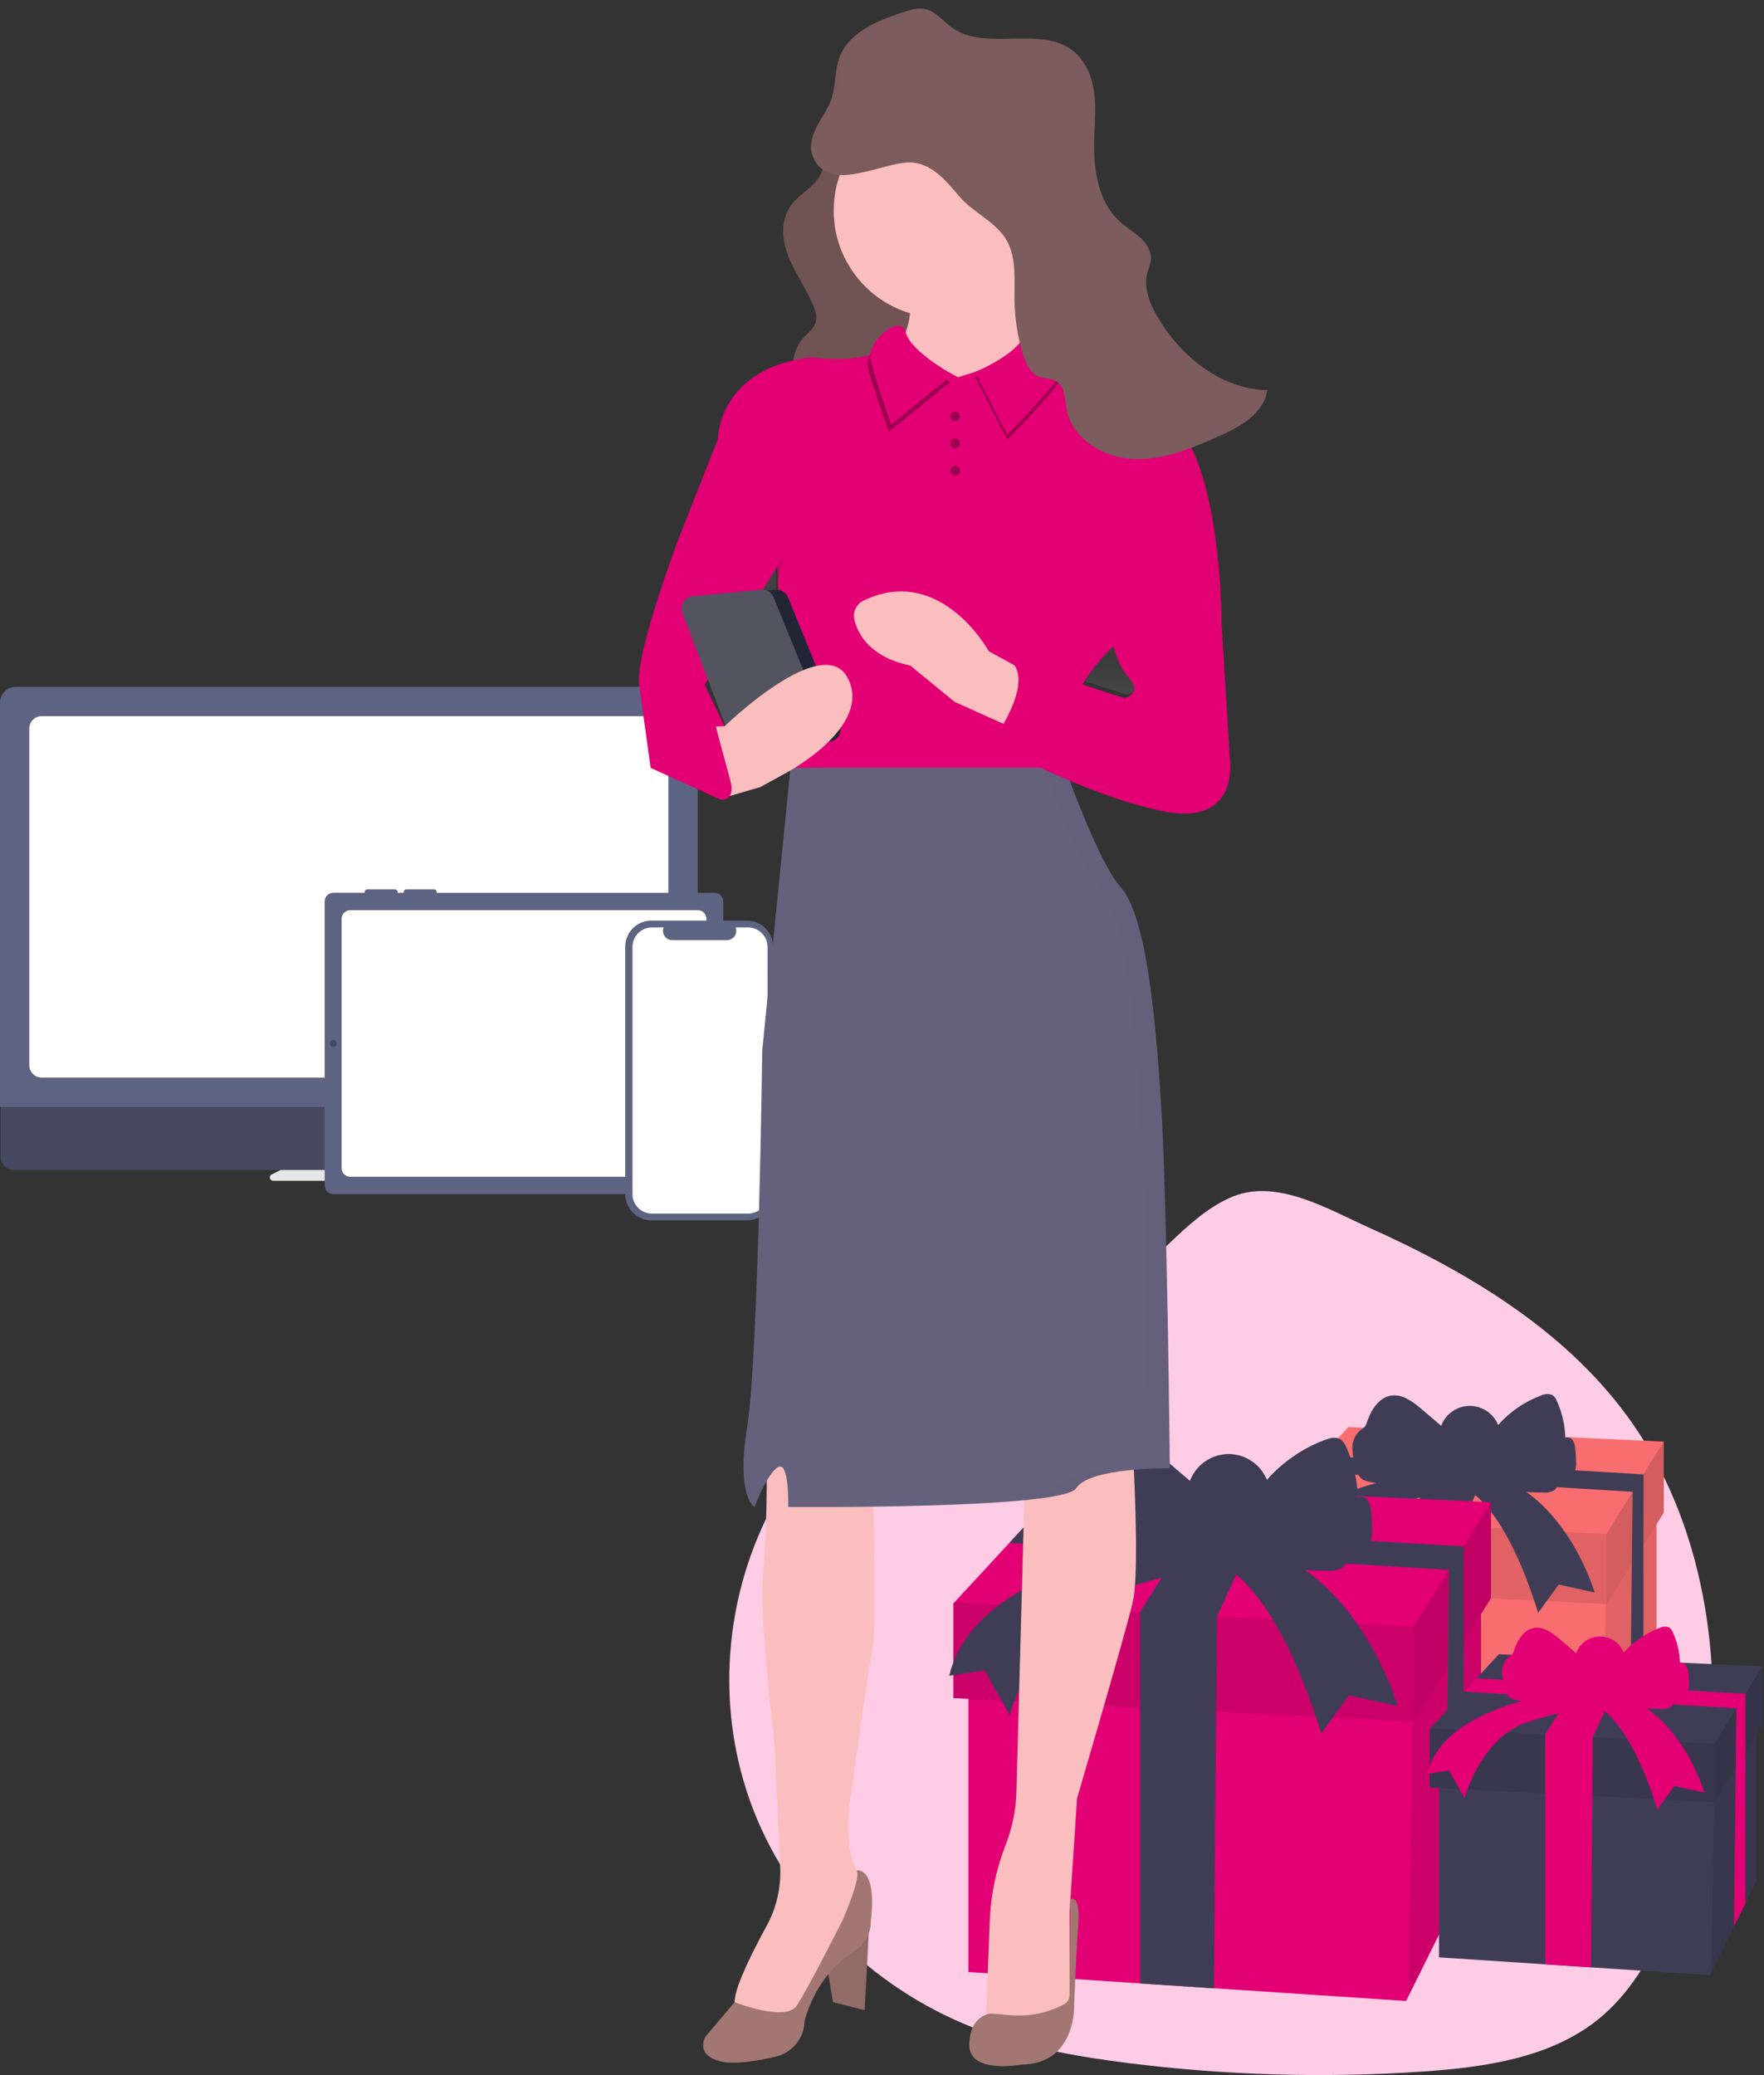 <svg width="357" height="420" viewBox="0 0 357 420" fill="none" xmlns="http://www.w3.org/2000/svg">
<rect x="0" y="0" width="357" height="420" fill="#333333" stroke="none"/>
<path d="M223.952 262.316C207.152 272.079 185.953 274.364 170.965 286.54C165.676 290.842 161.406 296.217 157.963 301.989C146.784 320.763 144.488 344.194 151.837 364.642C159.186 385.09 176.061 402.191 196.949 410.377C206.937 414.292 217.655 416.223 228.351 417.564C248.08 420.043 268.024 420.622 287.882 419.281C300.434 418.433 313.683 416.524 323.338 408.799C329.775 403.65 333.97 396.376 337.21 388.974C345.975 368.826 348.689 346.737 345.031 325.184C342.799 312.149 338.186 299.393 330.58 288.386C317.781 269.858 297.644 257.692 277.014 248.444C268.914 244.829 258.561 238.521 249.528 242.168C240.023 246.031 232.996 257.059 223.952 262.316Z" fill="#FFCCE6"/>
<path d="M335.247 302.719V343.872L324.358 365.833L324.014 366.53L295.209 364.631L284.137 363.891L258.433 362.196V312.964L284.137 313.683L295.627 314.005L324.701 314.831L335.247 302.719Z" fill="#F86D70"/>
<path opacity="0.1" d="M335.247 305.143V343.872L332.586 349.236L329.861 354.739L324.358 365.832L324.969 324.679L325.087 316.375L330.312 310.593L332.597 308.071L335.247 305.143Z" fill="black"/>
<path d="M336.717 291.786V306.162L335.247 308.522L332.597 312.728L330.258 316.45L325.087 324.679L324.969 324.668L256.169 321.128V306.956L256.341 306.763L264.548 297.869L267.519 294.651L272.894 288.836L336.717 291.786Z" fill="#F86D70"/>
<path opacity="0.1" d="M325.098 310.497V324.68L256.18 321.129V306.957L256.351 306.764L325.098 310.497Z" fill="black"/>
<path opacity="0.15" d="M336.717 291.785V306.161L325.098 324.678V310.495L336.717 291.785Z" fill="black"/>
<path d="M332.619 298.404L332.608 308.06L332.597 312.726L332.576 349.235L329.851 354.738L330.258 316.449L330.323 310.592L330.419 301.945L264.559 297.879L267.53 294.66L332.619 298.404Z" fill="#3F3D56"/>
<path d="M300.283 298.878L295.67 308.898L295.627 314.005L295.209 364.621L284.137 363.891V308.222L290.038 298.867H300.283V298.878Z" fill="#3F3D56"/>
<path d="M285.092 299.554C282.432 300.445 279.557 300.541 276.832 299.844C276.306 299.737 275.802 299.501 275.383 299.168C274.933 298.664 274.622 298.052 274.482 297.398C273.999 296.036 273.731 294.598 273.688 293.15C273.656 291.68 274.31 290.274 275.458 289.352C275.705 289.202 275.92 289.041 276.134 288.848C276.381 288.536 276.553 288.182 276.66 287.796C277.464 285.382 279.031 282.851 281.541 282.464C283.859 282.11 285.961 283.73 287.753 285.243L291.669 288.579C292.86 285.382 296.411 283.752 299.608 284.932C301.238 285.543 302.547 286.799 303.191 288.418C305.562 285.747 308.544 283.687 311.891 282.443C312.599 282.078 313.447 282.046 314.177 282.357C314.595 282.657 314.906 283.087 315.088 283.58C316.151 285.919 316.73 288.44 316.783 291.004C317.341 290.811 317.974 291.025 318.296 291.519C318.597 292.012 318.768 292.57 318.8 293.15C318.908 294.051 318.961 294.941 318.961 295.853C319.058 296.808 318.822 297.763 318.285 298.546C317.492 299.479 316.108 299.576 314.917 299.597C315.507 300.123 315.217 301.185 314.563 301.625C313.865 302 313.061 302.161 312.278 302.076C309.231 302.076 305.991 301.958 303.459 300.273C302.461 299.597 301.624 298.718 300.616 298.042C298.159 296.411 295.07 296.347 292.227 296.475C289.577 296.604 287.538 298.728 285.092 299.554Z" fill="#3F3D56"/>
<path d="M284.534 298.878C284.534 298.878 259.13 302.418 255.579 317.77L260.9 316.987L264.633 323.682C264.633 323.682 268.571 308.716 280.189 305.165C291.808 301.614 295.939 301.034 295.939 301.034C295.939 301.034 304.038 302.998 311.291 326.439L315.432 320.721L322.716 322.298C322.716 322.298 317.395 303.974 303.019 298.867L284.534 298.878Z" fill="#3F3D56"/>
<path d="M299.737 318.811V374.404L285.039 404.046V404.057L284.578 404.99L245.666 402.416L230.711 401.429L195.994 399.133V332.628L230.711 333.605L246.235 334.045L285.511 335.15L299.737 318.811Z" fill="#E20074"/>
<path opacity="0.1" d="M299.736 322.094V374.415L296.142 381.657V381.668L292.463 389.092L285.039 404.068L285.865 348.474L286.036 337.263L293.096 329.453V329.443L296.175 326.042L299.736 322.094Z" fill="black"/>
<path d="M301.743 304.05V323.478L299.747 326.654L296.185 332.329L293.031 337.361L286.058 348.475L285.886 348.464L192.948 343.69V324.53L193.173 324.283L204.277 312.278L208.289 307.922L215.552 300.059L301.743 304.05Z" fill="#E20074"/>
<path opacity="0.1" d="M286.047 329.324V348.484L192.948 343.689V324.528L193.173 324.281L286.047 329.324Z" fill="black"/>
<path opacity="0.15" d="M301.743 304.037V323.466L286.047 348.473V329.324L301.743 304.037Z" fill="black"/>
<path d="M296.196 312.985L296.185 326.03V332.317L296.164 381.645V381.656L292.484 389.08L293.042 337.359L293.117 329.442V329.431L293.246 317.748L204.287 312.266L208.299 307.91L296.196 312.985Z" fill="#3F3D56"/>
<path d="M252.521 313.629L246.288 327.168L246.235 334.066L245.666 402.437L230.711 401.45V326.278L238.693 313.64H252.521V313.629Z" fill="#3F3D56"/>
<path d="M231.998 314.541C228.394 315.743 224.521 315.871 220.841 314.938C220.122 314.799 219.457 314.487 218.888 314.037C218.277 313.361 217.858 312.535 217.676 311.644C217.032 309.799 216.668 307.857 216.614 305.905C216.657 303.952 217.408 301.914 219.006 300.787C219.328 300.594 219.629 300.358 219.908 300.112C220.229 299.693 220.455 299.21 220.583 298.685C221.667 295.434 223.78 292.001 227.171 291.475C230.293 290.993 233.146 293.17 235.549 295.23L240.828 299.725C242.437 295.413 247.243 293.213 251.567 294.823C253.755 295.638 255.515 297.344 256.394 299.522C259.591 295.895 263.636 293.117 268.152 291.422C269.161 291.046 270.33 290.746 271.253 291.304C271.822 291.711 272.24 292.291 272.476 292.945C273.914 296.099 274.697 299.511 274.772 302.976C275.523 302.719 276.349 302.997 276.799 303.652C277.207 304.317 277.443 305.079 277.475 305.862C277.615 307.074 277.69 308.286 277.69 309.499C277.69 310.775 277.572 312.192 276.735 313.146C275.652 314.402 273.785 314.53 272.133 314.573C272.927 315.281 272.54 316.708 271.65 317.309C270.706 317.813 269.622 318.028 268.56 317.91C264.441 317.867 260.074 317.749 256.652 315.464C255.3 314.563 254.174 313.361 252.811 312.471C249.485 310.271 245.323 310.164 241.471 310.346C238.049 310.55 235.303 313.425 231.998 314.541Z" fill="#3F3D56"/>
<path d="M231.247 313.628C231.247 313.628 196.928 318.413 192.111 339.161L199.299 338.099L204.352 347.143C204.352 347.143 209.673 326.899 225.368 322.135C241.064 317.372 246.653 316.546 246.653 316.546C246.653 316.546 257.553 319.207 267.401 350.866L272.991 343.141L282.861 345.276C282.861 345.276 275.673 320.537 256.255 313.617H231.247V313.628Z" fill="#3F3D56"/>
<path d="M355.438 346.426V380.842L346.34 399.198L346.05 399.777L321.965 398.19L312.707 397.578L291.229 396.162V355.008L312.707 355.609L322.319 355.877L346.63 356.564L355.438 346.426Z" fill="#3F3D56"/>
<path opacity="0.1" d="M355.437 348.453V380.842L353.217 385.326L350.932 389.918V389.929L346.34 399.198L346.855 364.792L346.962 357.851L351.329 353.013L353.238 350.91L355.437 348.453Z" fill="black"/>
<path d="M356.671 337.284V349.31L355.438 351.274L353.228 354.792L351.275 357.904L346.962 364.78H346.855L289.341 361.819V349.965L289.48 349.804L296.346 342.369L298.835 339.687L303.33 334.816L356.671 337.284Z" fill="#3F3D56"/>
<path opacity="0.1" d="M346.962 352.926V364.78L289.33 361.819V349.965L289.47 349.814L346.962 352.926Z" fill="black"/>
<path opacity="0.15" d="M356.671 337.285V349.312L346.962 364.782V352.927L356.671 337.285Z" fill="black"/>
<path d="M353.238 342.819V350.897L353.227 354.792L353.217 385.324L350.931 389.916L351.275 357.903L351.318 353L351.404 345.769L296.335 342.379L298.824 339.697L353.238 342.819Z" fill="#E20074"/>
<path d="M326.214 343.219L322.351 351.598L322.319 355.867L321.965 398.18L312.707 397.568V351.04L317.642 343.219H326.214Z" fill="#E20074"/>
<path d="M313.501 343.787C311.269 344.528 308.877 344.614 306.602 344.034C306.152 343.948 305.744 343.755 305.401 343.466C305.025 343.047 304.768 342.543 304.65 341.985C304.242 340.848 304.017 339.646 303.974 338.423C303.953 337.2 304.489 336.031 305.455 335.259C305.658 335.14 305.851 334.99 306.012 334.829C306.216 334.572 306.366 334.272 306.442 333.95C307.117 331.922 308.426 329.809 310.518 329.487C312.449 329.186 314.219 330.538 315.711 331.804L318.983 334.593C319.97 331.922 322.952 330.56 325.624 331.557C326.986 332.061 328.07 333.124 328.617 334.475C330.602 332.244 333.101 330.527 335.901 329.487C336.491 329.176 337.199 329.154 337.811 329.412C338.165 329.669 338.422 330.023 338.573 330.431C339.463 332.383 339.946 334.497 339.989 336.642C340.461 336.482 340.976 336.653 341.255 337.072C341.501 337.479 341.652 337.941 341.684 338.423C341.77 339.174 341.813 339.925 341.813 340.676C341.888 341.47 341.684 342.275 341.222 342.929C340.547 343.712 339.399 343.787 338.379 343.809C338.776 344.302 338.701 345.021 338.208 345.418C338.176 345.45 338.133 345.472 338.09 345.504C337.5 345.815 336.835 345.944 336.169 345.879C333.627 345.879 330.913 345.783 328.799 344.367C327.962 343.809 327.265 343.069 326.428 342.511C324.401 341.159 321.794 341.084 319.412 341.202C317.256 341.32 315.55 343.101 313.501 343.787Z" fill="#E20074"/>
<path d="M313.039 343.219C313.039 343.219 291.797 346.18 288.836 359.021L293.278 358.346L296.4 363.946C296.4 363.946 299.693 351.426 309.402 348.465C319.122 345.504 322.577 345.01 322.577 345.01C322.577 345.01 329.325 346.663 335.397 366.242L338.862 361.467L344.934 362.819C344.934 362.819 340.493 347.51 328.467 343.251L313.039 343.219Z" fill="#E20074"/>
<path d="M95.02 237.684L91.802 236.333L89.602 220.219H60.25L57.857 236.268L54.982 237.706C54.65 237.877 54.51 238.285 54.682 238.618C54.8 238.854 55.036 238.993 55.293 238.993H94.763C95.138 238.993 95.449 238.693 95.449 238.307C95.439 238.038 95.278 237.792 95.02 237.684Z" fill="#E6E6E6"/>
<path d="M138.373 236.808H2.804C1.321 236.808 0.121 235.609 0.121 234.126V215.004H141.056V234.126C141.056 235.599 139.856 236.808 138.373 236.808Z" fill="#44495F"/>
<path d="M141.197 224.042H0V142.238C0 140.452 1.452 139 3.237 139H137.961C139.746 139 141.197 140.452 141.197 142.238V224.042Z" fill="#5D6482"/>
<path d="M132.767 218.101H8.431C7.05 218.101 5.94 216.982 5.93 215.61V147.442C5.93 146.06 7.05 144.951 8.431 144.941H132.767C134.148 144.941 135.257 146.06 135.267 147.442V215.61C135.257 216.982 134.138 218.101 132.767 218.101Z" fill="white"/>
<path d="M80.473 180.524C80.473 180.232 80.24 180 79.948 180L74.32 180C74.027 180 73.796 180.232 73.796 180.514C73.796 180.575 73.805 180.645 73.826 180.696L67.462 180.696C66.493 180.696 65.707 181.483 65.707 182.451L65.707 239.928C65.707 240.896 66.493 241.683 67.462 241.683L144.626 241.683C145.595 241.683 146.382 240.896 146.382 239.928L146.382 182.461C146.382 181.493 145.595 180.706 144.626 180.706L88.339 180.706C88.44 180.434 88.299 180.131 88.026 180.03C87.966 180.01 87.905 180 87.845 180L82.217 180C81.925 180 81.693 180.232 81.693 180.514C81.693 180.575 81.703 180.645 81.723 180.696L80.432 180.696C80.462 180.645 80.473 180.585 80.473 180.524Z" fill="#5D6482"/>
<path d="M69.136 185.97C69.136 185.002 69.923 184.215 70.891 184.215L141.208 184.215C142.176 184.215 142.963 185.002 142.963 185.97L142.963 236.418C142.963 237.386 142.176 238.173 141.207 238.173L70.891 238.173C69.923 238.173 69.136 237.386 69.136 236.418L69.136 185.97Z" fill="white"/>
<path d="M66.756 211.194C66.756 211.584 67.072 211.9 67.463 211.9C67.852 211.9 68.168 211.584 68.168 211.194C68.168 210.805 67.852 210.488 67.463 210.488C67.072 210.488 66.756 210.805 66.756 211.194Z" fill="#44495F"/>
<path d="M156.791 200.748L156.458 200.748L156.458 191.611C156.458 188.695 154.088 186.325 151.173 186.325L131.819 186.325C128.904 186.325 126.534 188.695 126.534 191.611L126.534 241.716C126.534 244.63 128.904 247 131.819 247L151.173 247C154.088 247 156.458 244.63 156.458 241.716L156.458 207.253L156.791 207.253L156.791 200.748Z" fill="#5D6482"/>
<path d="M151.385 187.708L148.864 187.708C149.257 188.666 148.793 189.766 147.835 190.148C147.613 190.24 147.371 190.289 147.129 190.289L136.045 190.289C135.006 190.289 134.169 189.453 134.169 188.414C134.169 188.172 134.22 187.93 134.31 187.708L131.951 187.708C129.771 187.708 128.007 189.472 128.007 191.652L128.007 241.686C128.007 243.864 129.771 245.629 131.951 245.629L151.395 245.629C153.574 245.629 155.339 243.864 155.339 241.686L155.339 191.652C155.329 189.472 153.563 187.708 151.385 187.708Z" fill="white"/>
<path d="M156.997 116.295C157.029 119.041 156.933 123.804 156.761 129.072L151.644 122.206L156.793 113.838L156.997 116.295Z" fill="url(#paint0_linear_2506_379)"/>
<path d="M228.061 140.614L219.5 137.868C221.023 135.497 222.804 133.298 224.8 131.313C224.95 131.174 225.272 130.862 225.55 130.605L225.282 130.659L225.701 130.283L225.947 130.229L225.561 130.605L226.023 130.508C226.537 132.665 227.546 134.671 228.941 136.377C231.998 139.756 228.093 140.593 228.093 140.593L228.061 140.614Z" fill="url(#paint1_linear_2506_379)"/>
<path d="M175.997 387.848L174.988 406.847L168.594 405.249L167.253 397.342L175.997 387.848Z" fill="#A27772"/>
<path opacity="0.1" d="M175.997 387.848L174.988 406.847L168.594 405.249L167.253 397.342L175.997 387.848Z" fill="black"/>
<path d="M199.459 409.369L209.211 411.386L216.464 405.024V387L216.625 384.554V384.479L216.657 383.954L217.976 363.978C217.976 363.978 227.761 330.677 229.241 324.283C230.314 319.745 229.853 306.067 229.52 298.514C229.37 295.413 229.241 293.343 229.241 293.343L207.709 288.129L207.28 304.683L205.703 362.669C205.596 366.359 204.856 370.018 203.504 373.451C203.504 373.515 203.45 373.59 203.429 373.644C201.562 378.504 200.5 383.632 200.307 388.835L199.577 407.277V407.781L199.459 409.369Z" fill="#FBBEBE"/>
<path opacity="0.1" d="M216.603 383.963V384.467L216.635 383.941L216.603 383.963Z" fill="black"/>
<path d="M215.294 405.679L215.402 405.625C216.045 405.26 216.442 404.584 216.442 403.844L216.603 384.469C216.603 384.469 218.706 382.967 218.202 389.779C217.697 396.592 217.365 406.762 217.365 406.762C217.365 406.762 217.279 417.866 206.679 417.866C206.679 417.866 196.08 419.883 196.166 413.832C196.252 407.781 200.564 407.524 200.564 407.524L204.373 407.856C208.149 408.21 211.947 407.459 215.294 405.679Z" fill="#A27772"/>
<path d="M148.661 405.248C148.908 409.615 161.782 407.083 161.782 407.083L170.45 390.272C170.45 390.272 177.681 384.715 174.066 379.844C173.872 379.576 173.69 379.308 173.529 379.018V378.964C173.454 378.836 173.379 378.707 173.315 378.567C170.718 373.418 171.995 364.964 171.995 364.964C171.995 364.964 175.353 340.407 176.533 333.927C177.37 329.357 177.027 314.359 176.748 305.959C176.64 302.472 176.533 300.122 176.533 300.122L155.173 294.404C155.173 294.404 155.173 297.076 155.173 300.777C155.12 306.044 154.969 313.415 154.422 318.2C153.5 326.353 156.772 353.345 156.772 353.345L157.898 377.913C158.081 382.076 157.126 386.217 155.12 389.864C152.437 394.756 148.951 401.676 148.704 404.734C148.683 404.916 148.661 405.088 148.661 405.248Z" fill="#FBBEBE"/>
<path d="M173.283 378.568C173.283 378.568 177.509 377.581 176.254 388.599C176.34 391.141 175.063 393.544 172.907 394.896C169.849 396.795 165.204 400.893 162.844 408.854C162.844 412.394 160.419 415.462 156.976 416.267C153.156 417.157 148.414 417.94 145.647 417.168C140.518 415.741 142.782 412.212 142.782 412.212L148.672 405.238C148.672 405.238 158.928 409.272 161.203 405.989C163.466 402.706 170.611 388.438 170.611 388.438C170.611 388.438 174.538 379.49 173.283 378.568Z" fill="#A27772"/>
<path d="M152.706 305.025C152.706 305.025 155.227 298.191 157.491 296.925C159.754 295.659 159.518 305.003 159.518 305.003C159.518 305.003 215.026 305.508 217.794 301.216C220.562 296.925 236.751 297.182 236.751 297.182C236.751 297.182 236.247 243.691 234.981 223.512C233.715 203.332 231.698 184.911 226.656 179.365C223.394 175.771 218.76 164.152 215.884 156.406C214.318 152.18 213.288 149.068 213.288 149.068L160.312 152.094L159.883 156.374L154.261 212.633C154.261 212.633 153.5 274.728 151.204 288.836C148.908 302.944 152.706 305.025 152.706 305.025Z" fill="#65617D"/>
<g opacity="0.1">
<path opacity="0.1" d="M213.492 301.228C216.271 296.948 232.449 297.194 232.449 297.194C232.449 297.194 231.945 243.703 230.679 223.523C229.423 203.344 227.396 184.923 222.354 179.377C219.092 175.783 214.458 164.164 211.582 156.418C210.263 152.856 209.329 150.121 209.061 149.338L213.17 149.102C213.17 149.102 214.2 152.159 215.766 156.44C218.642 164.196 223.276 175.804 226.538 179.398C231.58 184.945 233.597 203.365 234.863 223.545C236.118 243.735 236.633 297.216 236.633 297.216C236.633 297.216 220.487 296.958 217.708 301.25C215.337 304.919 174.495 305.08 162.64 305.047C177.821 304.983 211.346 304.532 213.492 301.228Z" fill="black"/>
<path opacity="0.1" d="M153.188 296.935C154.208 296.367 154.723 297.955 154.969 299.864C154.057 301.527 153.253 303.254 152.588 305.035C152.588 305.035 151.129 304.241 150.571 300.25C151.375 298.781 152.298 297.397 153.188 296.935Z" fill="black"/>
</g>
<path d="M169.066 19.685C165.397 24.685 169.109 31.798 165.172 36.657C163.874 38.256 161.878 39.404 160.527 40.992C158.016 43.91 158.113 47.89 159.346 51.323C160.58 54.756 162.812 57.889 164.346 61.247C165.011 62.695 165.569 64.304 164.85 65.763C164.378 66.761 163.38 67.533 162.597 68.392C160.076 71.213 160.001 75.118 161.374 78.466C162.747 81.813 165.333 84.656 167.897 87.456C168.905 88.561 170.182 89.784 171.866 89.752C172.746 89.687 173.604 89.408 174.366 88.936C180.331 85.782 184.858 80.461 187.015 74.056C188.924 68.07 188.366 61.622 185.931 55.775C183.807 50.669 180.245 45.787 180.224 40.38C180.224 36.1 182.423 32.023 182.809 27.764C183.281 22.593 180.213 14.364 173.969 12.111C174.355 15.426 170.933 17.143 169.066 19.685Z" fill="#7C5C5C"/>
<path opacity="0.1" d="M169.066 19.685C165.397 24.685 169.109 31.798 165.172 36.657C163.874 38.256 161.878 39.404 160.527 40.992C158.016 43.91 158.113 47.89 159.346 51.323C160.58 54.756 162.812 57.889 164.346 61.247C165.011 62.695 165.569 64.304 164.85 65.763C164.378 66.761 163.38 67.533 162.597 68.392C160.076 71.213 160.001 75.118 161.374 78.466C162.747 81.813 165.333 84.656 167.897 87.456C168.905 88.561 170.182 89.784 171.866 89.752C172.746 89.687 173.604 89.408 174.366 88.936C180.331 85.782 184.858 80.461 187.015 74.056C188.924 68.07 188.366 61.622 185.931 55.775C183.807 50.669 180.245 45.787 180.224 40.38C180.224 36.1 182.423 32.023 182.809 27.764C183.281 22.593 180.213 14.364 173.969 12.111C174.355 15.426 170.933 17.143 169.066 19.685Z" fill="black"/>
<path d="M206.068 49.436C206.229 55.304 206.733 61.151 207.581 66.966C208.257 71.107 209.222 74.798 210.606 76.439C214.618 81.224 190.92 87.661 190.92 87.661L176.919 76.804C176.919 76.804 188.023 66.591 182.841 56.624C177.66 46.658 206.068 49.436 206.068 49.436Z" fill="#FBBEBE"/>
<path d="M156.235 155.398H216.11C214.425 149.38 216.142 143.812 218.502 139.499C220.186 136.495 222.3 133.759 224.778 131.367L225.186 130.991L246.095 126.367L247.222 126.121C247.222 126.121 247.393 88.111 233.929 82.897C220.465 77.683 212.398 70.624 212.398 70.624L193.902 76.342L180.277 69.443C175.9 74.153 164.303 72.297 164.303 72.297C145.292 74.496 145.292 88.808 145.292 88.808C145.292 88.808 156.396 114.706 157.233 114.706C158.091 114.706 156.235 155.398 156.235 155.398Z" fill="#E20074"/>
<path d="M131.678 155.42L145.689 161.761C146.344 162.061 147.106 161.771 147.406 161.117C147.578 160.752 147.556 160.323 147.374 159.969C145.378 156.182 143.179 150.26 146.655 147.009L142.621 138.598L157.254 114.717L162.147 106.478L153.725 84.26L145.314 88.798L137.075 109.675C137.075 109.675 128.514 132.548 129.34 138.609" fill="#E20074"/>
<path d="M172.918 125.445C173.636 128.417 176.093 132.987 184.236 134.714L193.194 142.052L202.699 146.333L206.572 148.092L208.214 136.238L204.48 134.199L200.135 131.828C200.135 131.828 190.351 114.052 174.806 121.551C173.325 122.237 172.531 123.868 172.918 125.445Z" fill="#FBBEBE"/>
<path d="M143.093 120.692L156.9 119.34C158.016 119.254 159.068 119.866 159.486 120.906L169.914 146.536C170.558 148.145 169.528 149.926 167.822 150.109L153.489 151.493C152.373 151.632 151.322 150.924 150.903 149.883L141.076 124.211C140.368 122.612 141.42 120.863 143.093 120.692Z" fill="#222536"/>
<path d="M140.175 120.692L153.982 119.34C155.098 119.254 156.15 119.866 156.568 120.906L166.996 146.536C167.639 148.145 166.61 149.926 164.904 150.109L150.571 151.493C149.455 151.632 148.404 150.924 147.985 149.883L138.158 124.211C137.439 122.612 138.502 120.863 140.175 120.692Z" fill="#545461"/>
<path d="M190.415 64.317C202.396 64.317 212.108 54.605 212.108 42.624C212.108 30.644 202.396 20.932 190.415 20.932C178.435 20.932 168.723 30.644 168.723 42.624C168.723 54.605 178.435 64.317 190.415 64.317Z" fill="#FBBEBE"/>
<path d="M203.847 88.989L197.324 76.308C197.324 76.308 206.873 72.457 207.57 67.983C208.267 63.509 216.71 73.229 214.908 76.448C213.106 79.655 203.847 88.989 203.847 88.989Z" fill="#9E0051"/>
<path d="M203.847 87.972L197.324 75.291C197.324 75.291 206.873 71.439 207.57 66.966C208.267 62.492 216.71 72.212 214.908 75.43C213.106 78.649 203.847 87.972 203.847 87.972Z" fill="#E20074"/>
<path d="M143.372 147.072L146.655 146.986C146.655 146.986 166.717 127.514 171.63 137.352C176.544 147.19 159.143 156.405 159.143 156.405L153.843 159.313L146.902 161.33L142.482 155.397L143.372 147.072Z" fill="#FBBEBE"/>
<path d="M147.706 157.586C148.007 158.701 148.318 159.935 147.782 160.976C147.664 161.255 147.438 161.491 147.17 161.62C146.945 161.716 146.698 161.748 146.462 161.727C144.724 161.577 143.104 160.772 141.935 159.485C140.787 158.197 139.8 156.781 138.995 155.247C138.094 153.691 137.161 151.953 137.493 150.194C137.836 148.263 139.574 146.922 141.216 145.838C144.542 143.639 144.627 146.203 145.389 149.035L147.706 157.586Z" fill="#E20074"/>
<path opacity="0.1" d="M157.244 114.696L158.917 111.863L157.447 117.131L157.244 114.696Z" fill="black"/>
<g opacity="0.1">
<path opacity="0.1" d="M216.668 140.529C218.352 137.525 220.465 134.789 222.944 132.397C223.534 132.021 224.145 131.689 224.778 131.388L244.25 127.408L245.376 127.161C245.376 127.161 245.548 89.151 232.084 83.937C224.542 81.062 217.472 77.082 211.1 72.115L212.569 71.664C212.569 71.664 220.637 78.723 234.09 83.937C247.543 89.151 247.383 127.161 247.383 127.161H245.366L225.422 130.981C225.422 130.981 224.564 131.817 224.306 132.053C221.806 134.553 219.661 137.385 217.944 140.475C215.305 145.367 214.704 151.096 216.271 156.428H214.254C212.58 150.388 214.286 144.82 216.668 140.529Z" fill="black"/>
<path opacity="0.1" d="M163.509 73.456L164.475 73.316C165.837 73.51 167.21 73.627 168.594 73.66C166.888 73.713 165.193 73.638 163.509 73.456Z" fill="black"/>
<path opacity="0.1" d="M192.057 77.361L179.73 71.15C179.988 70.946 180.234 70.731 180.449 70.484L193.291 76.986L192.057 77.361Z" fill="black"/>
</g>
<path d="M238.982 116.047L247.222 126.131L248.906 153.553C248.906 153.553 251.084 167.51 235.109 164.142C219.135 160.773 200.629 150.356 200.629 150.356C200.629 150.356 209.544 138.415 204.663 133.877L227.535 141.28C227.535 141.28 231.398 140.432 228.372 137.074C225.347 133.716 224.81 127.655 224.81 127.655L238.982 116.047Z" fill="#E20074"/>
<path d="M164.485 31.659C163.713 29.76 164.303 27.572 165.236 25.748C166.17 23.924 167.446 22.261 168.154 20.33C169.195 17.455 168.873 14.215 169.989 11.372C171.984 6.394 177.66 4.173 182.756 2.478C184.257 1.974 185.867 1.481 187.401 1.867C189.439 2.36 190.791 4.216 192.475 5.471C199.395 10.632 210.627 4.957 217.3 10.406C219.854 12.498 221.109 15.835 221.484 19.118C221.86 22.401 221.484 25.705 221.442 29.009C221.334 34.792 222.418 41.121 226.741 44.951C228.039 46.11 229.584 46.979 230.85 48.17C232.116 49.361 233.135 51.034 232.91 52.762C232.738 53.556 232.513 54.339 232.223 55.1C231.365 58.115 232.642 61.312 234.208 64.026C238.875 72.115 247.114 78.767 256.459 78.96C255.847 83.67 250.955 86.405 246.599 88.336C241.096 90.782 235.249 93.228 229.209 92.907C223.169 92.585 216.904 88.701 215.863 82.779C215.498 80.741 215.541 78.23 213.771 77.168C212.698 76.525 211.325 76.675 210.166 76.192C208.493 75.484 207.666 73.628 207.109 71.912C205.982 68.35 205.381 64.638 205.317 60.904C205.242 56.484 205.832 51.657 203.322 48.009C200.994 44.63 196.874 42.924 194.203 39.823C191.756 36.959 189.042 33.483 184.998 32.936C179.408 32.153 167.822 39.77 164.485 31.659Z" fill="#7C5C5C"/>
<path d="M179.891 87.402L192.325 77.317C192.325 77.317 183.807 72.704 182.788 68.756C181.769 64.808 174.956 70.623 175.654 74.152C176.351 77.682 179.891 87.402 179.891 87.402Z" fill="#9E0051"/>
<path d="M180.385 85.901L192.819 75.805C192.819 75.805 184.311 71.192 183.292 67.244C182.273 63.296 175.46 69.111 176.158 72.641C176.855 76.17 180.385 85.901 180.385 85.901Z" fill="#E20074"/>
<path d="M193.312 85.247C193.857 85.247 194.299 84.805 194.299 84.26C194.299 83.715 193.857 83.273 193.312 83.273C192.767 83.273 192.325 83.715 192.325 84.26C192.325 84.805 192.767 85.247 193.312 85.247Z" fill="#9E0051"/>
<path d="M193.312 90.73C193.857 90.73 194.299 90.288 194.299 89.743C194.299 89.198 193.857 88.756 193.312 88.756C192.767 88.756 192.325 89.198 192.325 89.743C192.325 90.288 192.767 90.73 193.312 90.73Z" fill="#9E0051"/>
<path d="M193.312 96.222C193.857 96.222 194.299 95.78 194.299 95.235C194.299 94.69 193.857 94.248 193.312 94.248C192.767 94.248 192.325 94.69 192.325 95.235C192.325 95.78 192.767 96.222 193.312 96.222Z" fill="#9E0051"/>
<g opacity="0.1">
<path opacity="0.1" d="M169.528 17.637C170.504 14.933 170.3 11.908 171.212 9.193C170.794 9.794 170.44 10.449 170.161 11.124C169.023 13.957 169.345 17.239 168.326 20.082C168.326 20.147 168.283 20.19 168.262 20.254C168.755 19.417 169.184 18.548 169.528 17.637Z" fill="black"/>
</g>
<defs>
<linearGradient id="paint0_linear_2506_379" x1="154.325" y1="113.837" x2="154.325" y2="129.07" gradientUnits="userSpaceOnUse">
<stop stop-color="#808080" stop-opacity="0.25"/>
<stop offset="0.54" stop-color="#808080" stop-opacity="0.12"/>
<stop offset="1" stop-color="#808080" stop-opacity="0.1"/>
</linearGradient>
<linearGradient id="paint1_linear_2506_379" x1="224.8" y1="140.614" x2="224.8" y2="130.231" gradientUnits="userSpaceOnUse">
<stop stop-color="#808080" stop-opacity="0.25"/>
<stop offset="0.54" stop-color="#808080" stop-opacity="0.12"/>
<stop offset="1" stop-color="#808080" stop-opacity="0.1"/>
</linearGradient>
</defs>
</svg>
